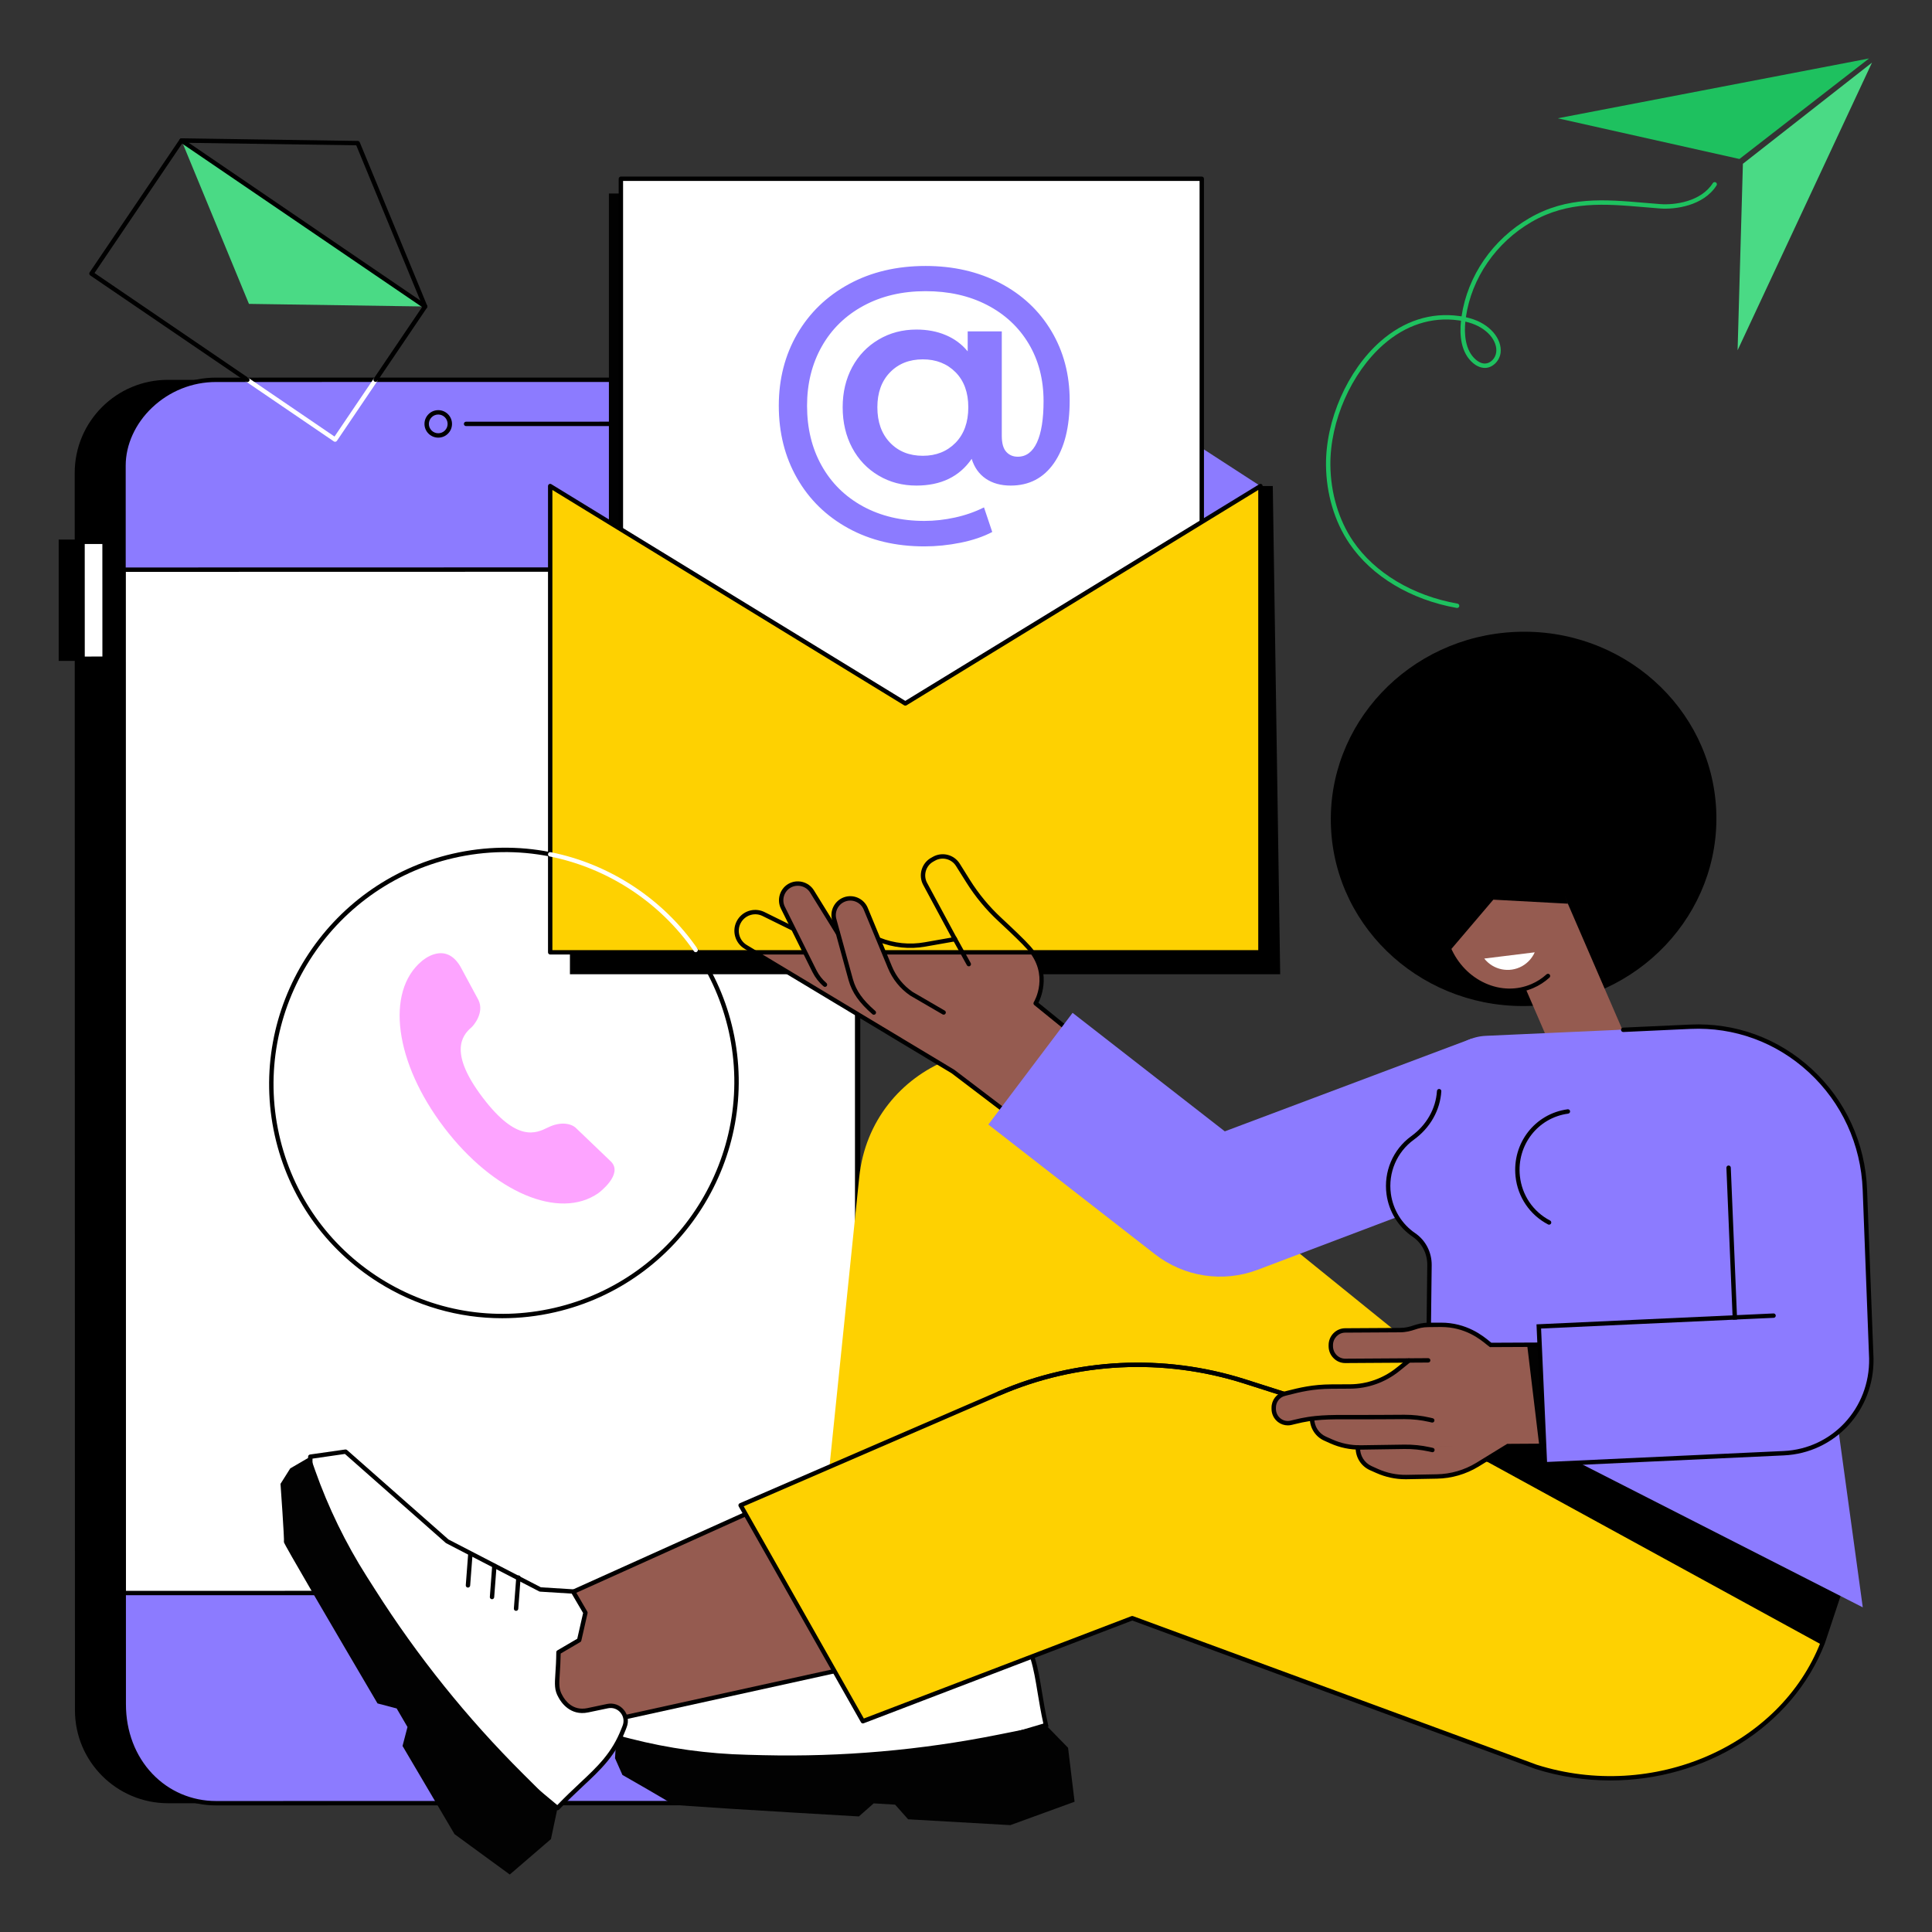 <svg xmlns="http://www.w3.org/2000/svg" xmlns:xlink="http://www.w3.org/1999/xlink" width="250" zoomAndPan="magnify" viewBox="0 0 187.5 187.5" height="250" preserveAspectRatio="xMidYMid meet" version="1.0"><rect x="0" y="0" width="187.5" height="187.5" fill="#333333" stroke="none"/><defs><clipPath id="5b0d462911"><path d="M 5.672 52 L 11 52 L 11 65 L 5.672 65 Z M 5.672 52 " clip-rule="nonzero"/></clipPath><clipPath id="ddeaa764a0"><path d="M 168 6 L 181.922 6 L 181.922 34 L 168 34 Z M 168 6 " clip-rule="nonzero"/></clipPath><clipPath id="ad7f4d92d9"><path d="M 151 5.672 L 181.922 5.672 L 181.922 16 L 151 16 Z M 151 5.672 " clip-rule="nonzero"/></clipPath><clipPath id="daacddf380"><path d="M 27 141 L 55 141 L 55 181.922 L 27 181.922 Z M 27 141 " clip-rule="nonzero"/></clipPath><clipPath id="d095cf1d95"><path d="M 149 99 L 181.922 99 L 181.922 143 L 149 143 Z M 149 99 " clip-rule="nonzero"/></clipPath></defs><path fill="#000000" d="M 69.488 36.855 L 16.293 36.863 C 11.297 36.863 7.25 40.91 7.25 45.898 L 7.273 165.973 C 7.273 170.961 11.324 175.004 16.32 175.004 L 69.512 174.992 C 74.508 174.992 78.559 170.945 78.555 165.957 L 78.531 45.883 C 78.531 40.895 74.48 36.852 69.488 36.855 " fill-opacity="1" fill-rule="nonzero"/><g clip-path="url(#5b0d462911)"><path fill="#000000" d="M 10.148 52.367 L 5.695 52.367 L 5.695 64.141 L 10.148 64.141 L 10.148 52.367 " fill-opacity="1" fill-rule="nonzero"/></g><path fill="#ffffff" d="M 10.148 52.586 L 8.012 52.586 L 8.012 63.93 L 10.148 63.93 L 10.148 52.586 " fill-opacity="1" fill-rule="nonzero"/><path fill="#000000" d="M 8.223 52.797 L 8.227 63.719 L 9.938 63.715 L 9.934 52.797 Z M 8.012 64.145 C 7.957 64.145 7.902 64.121 7.863 64.078 C 7.824 64.039 7.801 63.984 7.801 63.93 L 7.797 52.586 C 7.797 52.465 7.895 52.371 8.012 52.371 L 10.148 52.371 C 10.203 52.371 10.258 52.395 10.297 52.434 C 10.34 52.473 10.359 52.527 10.359 52.582 L 10.363 63.93 C 10.363 64.047 10.266 64.141 10.148 64.141 L 8.012 64.145 " fill-opacity="1" fill-rule="nonzero"/><path fill="#8c7bff" d="M 74.234 36.855 L 21.043 36.863 C 16.047 36.863 12 40.91 12 45.898 L 12.023 165.973 C 12.023 170.961 16.074 175.004 21.07 175 L 74.262 174.992 C 79.258 174.988 83.309 170.945 83.305 165.957 L 83.281 45.883 C 83.281 40.895 79.23 36.852 74.234 36.855 " fill-opacity="1" fill-rule="nonzero"/><path fill="#ffffff" d="M 12 154.602 L 83.199 154.59 L 83.18 55.27 L 11.98 55.285 L 12 154.602 " fill-opacity="1" fill-rule="nonzero"/><path fill="#000000" d="M 12.191 55.5 L 12.211 154.391 L 82.984 154.375 L 82.965 55.484 Z M 12 154.816 C 11.941 154.816 11.887 154.793 11.848 154.754 C 11.809 154.715 11.785 154.66 11.785 154.605 L 11.766 55.285 C 11.766 55.168 11.859 55.074 11.98 55.074 L 83.18 55.059 C 83.238 55.059 83.289 55.082 83.328 55.121 C 83.371 55.16 83.391 55.215 83.391 55.27 L 83.41 154.59 C 83.41 154.707 83.316 154.805 83.199 154.805 L 12 154.816 " fill-opacity="1" fill-rule="nonzero"/><path fill="#000000" d="M 74.297 36.852 L 74.297 37.066 L 20.953 37.074 C 18.645 37.074 16.445 37.961 14.758 39.562 C 13.133 41.105 12.199 43.156 12.199 45.184 L 12.223 165.41 C 12.223 168.023 13.137 170.418 14.793 172.152 C 16.414 173.852 18.613 174.789 20.977 174.789 C 20.98 174.789 20.98 174.789 20.98 174.789 L 74.324 174.777 C 79.316 174.777 83.078 170.742 83.078 165.395 L 83.055 45.168 C 83.055 40.852 78.961 37.066 74.301 37.066 C 74.297 37.066 74.297 37.066 74.297 37.066 Z M 20.977 175.215 C 18.492 175.215 16.188 174.23 14.484 172.445 C 12.75 170.633 11.797 168.133 11.797 165.41 L 11.773 45.184 C 11.773 43.039 12.754 40.879 14.465 39.254 C 16.23 37.574 18.535 36.648 20.953 36.648 L 74.297 36.641 L 74.301 36.641 C 79.191 36.641 83.48 40.625 83.48 45.168 L 83.504 165.395 C 83.508 170.984 79.559 175.203 74.324 175.203 L 20.98 175.215 C 20.98 175.215 20.98 175.215 20.977 175.215 " fill-opacity="1" fill-rule="nonzero"/><path fill="#000000" d="M 45.23 41.352 C 45.113 41.352 45.02 41.258 45.02 41.141 C 45.02 41.023 45.113 40.926 45.23 40.926 L 60.496 40.922 C 60.613 40.922 60.707 41.02 60.707 41.137 C 60.707 41.254 60.613 41.348 60.496 41.348 L 45.23 41.352 " fill-opacity="1" fill-rule="nonzero"/><path fill="#000000" d="M 42.531 40.23 C 42.289 40.23 42.062 40.324 41.891 40.496 C 41.719 40.668 41.621 40.898 41.621 41.141 C 41.621 41.641 42.031 42.047 42.531 42.047 C 42.777 42.047 43.004 41.953 43.176 41.781 C 43.348 41.609 43.441 41.383 43.441 41.141 C 43.441 40.641 43.035 40.23 42.531 40.23 Z M 42.531 42.473 C 41.797 42.473 41.195 41.875 41.195 41.141 C 41.195 40.785 41.336 40.449 41.59 40.195 C 41.84 39.945 42.176 39.805 42.531 39.805 C 43.27 39.805 43.867 40.402 43.867 41.141 C 43.867 41.496 43.73 41.832 43.477 42.082 C 43.227 42.336 42.891 42.473 42.531 42.473 " fill-opacity="1" fill-rule="nonzero"/><g clip-path="url(#ddeaa764a0)"><path fill="#4ada85" d="M 169.148 15.895 L 181.676 6.078 L 168.633 33.992 L 169.148 15.895 " fill-opacity="1" fill-rule="nonzero"/></g><g clip-path="url(#ad7f4d92d9)"><path fill="#1ec15f" d="M 168.812 15.43 L 181.391 5.672 L 151.18 11.48 L 168.812 15.43 " fill-opacity="1" fill-rule="nonzero"/></g><path fill="#1ec15f" d="M 142.211 31.211 C 142.102 32.293 142.141 34 143.254 34.926 C 143.453 35.09 143.766 35.289 144.117 35.281 C 144.645 35.277 145.133 34.785 145.207 34.188 C 145.277 33.656 145.059 33.055 144.609 32.535 C 144.113 31.969 143.402 31.543 142.555 31.301 C 142.441 31.27 142.324 31.238 142.211 31.211 Z M 141.41 59.004 C 141.398 59.004 141.387 59.004 141.375 59 C 136.926 58.211 133.129 55.938 130.965 52.758 C 129.523 50.645 128.715 47.938 128.688 45.141 C 128.648 40.773 130.77 35.945 133.969 33.133 C 136.234 31.141 138.871 30.289 141.602 30.668 C 141.684 30.676 141.766 30.691 141.844 30.703 C 142.422 26.773 144.875 23.219 148.434 21.164 C 152.109 19.039 155.73 19.352 159.562 19.68 C 160.086 19.723 160.617 19.77 161.152 19.809 C 162.492 19.91 165.074 19.59 166.23 17.77 C 166.293 17.668 166.426 17.641 166.523 17.703 C 166.625 17.766 166.652 17.898 166.59 17.996 C 165.324 19.988 162.559 20.34 161.121 20.234 C 160.582 20.191 160.055 20.148 159.527 20.102 C 155.762 19.781 152.207 19.477 148.648 21.531 C 145.195 23.527 142.816 26.977 142.262 30.785 C 142.402 30.816 142.535 30.852 142.672 30.891 C 143.602 31.152 144.379 31.625 144.93 32.258 C 145.457 32.863 145.715 33.59 145.633 34.242 C 145.527 35.039 144.852 35.699 144.125 35.707 C 143.648 35.711 143.234 35.465 142.98 35.254 C 141.754 34.234 141.641 32.488 141.789 31.125 C 141.707 31.113 141.625 31.102 141.543 31.09 C 138.938 30.727 136.418 31.547 134.25 33.453 C 131.141 36.191 129.074 40.887 129.113 45.137 C 129.141 47.852 129.922 50.473 131.316 52.52 C 133.418 55.602 137.109 57.812 141.449 58.582 C 141.562 58.602 141.641 58.711 141.621 58.828 C 141.602 58.93 141.512 59.004 141.41 59.004 " fill-opacity="1" fill-rule="nonzero"/><path fill="#020202" d="M 98.863 150.312 L 87.18 147.484 L 84.082 160.285 L 95.77 163.113 L 98.863 150.312 " fill-opacity="1" fill-rule="nonzero"/><path fill="#ffffff" d="M 98.543 157.594 L 98.727 157.855 C 100.809 160.84 100.574 163.293 101.508 167.422 L 86.102 171.98 L 63.539 170.887 L 59.824 168.387 L 61.32 165.27 L 74.043 161.91 L 82.945 157.008 L 84.875 154.477 L 87.254 154.621 L 89.137 156.605 L 88.992 158.93 C 91.168 160.418 91.539 161.086 92.66 161.156 C 92.684 161.148 94.547 161.453 95.254 159.695 L 95.98 157.887 C 96.418 156.805 97.879 156.641 98.543 157.594 " fill-opacity="1" fill-rule="nonzero"/><path fill="#000000" d="M 63.609 170.676 L 86.074 171.766 L 101.258 167.273 C 101.012 166.164 100.848 165.16 100.699 164.27 C 100.316 161.922 100.008 160.066 98.551 157.977 L 98.367 157.715 C 98.102 157.332 97.664 157.137 97.199 157.188 C 96.734 157.242 96.355 157.531 96.18 157.965 L 95.453 159.773 C 94.781 161.441 93.148 161.418 92.664 161.371 C 92.66 161.367 92.66 161.367 92.66 161.367 L 92.645 161.367 C 91.824 161.316 91.383 160.977 90.504 160.301 C 90.09 159.984 89.578 159.586 88.875 159.105 L 88.773 159.035 L 88.918 156.684 L 87.156 154.828 L 84.977 154.695 L 83.09 157.176 L 74.094 162.117 L 61.469 165.453 L 60.098 168.312 Z M 86.129 172.195 L 86.09 172.191 L 63.469 171.094 L 59.551 168.461 L 61.172 165.09 L 73.961 161.711 L 82.805 156.844 L 84.777 154.254 L 87.352 154.414 L 89.355 156.523 L 89.215 158.824 C 89.875 159.281 90.367 159.656 90.762 159.961 C 91.598 160.605 91.98 160.898 92.668 160.941 C 92.68 160.941 92.691 160.945 92.703 160.945 C 93.23 160.996 94.512 160.969 95.059 159.613 L 95.785 157.809 C 96.02 157.227 96.531 156.836 97.152 156.766 C 97.773 156.695 98.359 156.961 98.719 157.473 L 98.898 157.734 C 100.414 159.902 100.727 161.797 101.121 164.199 C 101.273 165.137 101.449 166.199 101.715 167.375 L 101.762 167.57 L 86.129 172.195 " fill-opacity="1" fill-rule="nonzero"/><path fill="#020202" d="M 59.824 168.387 L 61.195 168.738 C 64.902 169.688 68.707 170.211 72.535 170.301 L 74.066 170.34 C 81.715 170.52 89.359 169.855 96.863 168.352 L 101.508 167.422 L 103.656 169.621 L 104.289 174.859 L 98.051 177.129 C 98.051 177.129 93.68 176.883 88.133 176.562 L 86.871 175.141 L 84.793 175.016 L 83.352 176.285 C 74.68 175.781 65.375 175.219 65.293 175.129 C 65.145 174.961 60.406 172.258 60.406 172.258 L 59.688 170.637 L 59.824 168.387 " fill-opacity="1" fill-rule="nonzero"/><path fill="#000000" d="M 83.188 160.211 C 83.141 160.211 83.094 160.195 83.055 160.164 L 80.676 158.297 C 80.582 158.223 80.566 158.09 80.641 157.996 C 80.711 157.902 80.844 157.887 80.938 157.961 L 83.32 159.832 C 83.41 159.902 83.426 160.035 83.355 160.129 C 83.312 160.184 83.25 160.211 83.188 160.211 " fill-opacity="1" fill-rule="nonzero"/><path fill="#000000" d="M 80.953 161.523 C 80.906 161.523 80.859 161.508 80.82 161.477 L 78.438 159.605 C 78.348 159.535 78.328 159.398 78.402 159.309 C 78.477 159.215 78.609 159.199 78.703 159.27 L 81.082 161.141 C 81.176 161.215 81.191 161.348 81.117 161.441 C 81.078 161.492 81.016 161.523 80.953 161.523 " fill-opacity="1" fill-rule="nonzero"/><path fill="#000000" d="M 78.715 162.832 C 78.668 162.832 78.621 162.816 78.582 162.785 L 76.203 160.918 C 76.109 160.844 76.094 160.711 76.168 160.617 C 76.238 160.527 76.371 160.508 76.465 160.582 L 78.844 162.453 C 78.938 162.523 78.953 162.66 78.883 162.75 C 78.84 162.805 78.777 162.832 78.715 162.832 " fill-opacity="1" fill-rule="nonzero"/><path fill="#955b50" d="M 83.746 161.391 L 73.555 146.398 L 49.688 157.109 L 55.668 167.652 L 83.746 161.391 " fill-opacity="1" fill-rule="nonzero"/><path fill="#000000" d="M 50.332 157.102 L 56.141 167.43 L 83.457 161.422 L 73.531 146.648 Z M 56.031 167.883 C 55.957 167.883 55.887 167.844 55.848 167.773 L 49.848 157.109 C 49.816 157.055 49.812 156.996 49.832 156.938 C 49.848 156.883 49.891 156.836 49.945 156.809 L 73.52 146.188 C 73.613 146.145 73.723 146.176 73.781 146.262 L 83.984 161.445 C 84.023 161.504 84.031 161.578 84.004 161.641 C 83.98 161.707 83.922 161.754 83.852 161.77 L 56.078 167.879 C 56.062 167.883 56.047 167.883 56.031 167.883 " fill-opacity="1" fill-rule="nonzero"/><path fill="#ffffff" d="M 60.621 167.547 L 60.508 167.84 C 59.188 171.23 57.016 172.402 54.105 175.477 L 41.746 165.207 L 30.105 145.848 L 30.117 141.371 L 33.539 140.883 L 43.406 149.586 L 52.434 154.258 L 55.613 154.453 L 56.812 156.508 L 56.211 159.176 L 54.203 160.352 C 54.172 162.988 53.824 163.668 54.391 164.637 C 54.406 164.652 55.195 166.371 57.047 165.98 L 58.957 165.578 C 60.094 165.34 61.047 166.461 60.621 167.547 " fill-opacity="1" fill-rule="nonzero"/><path fill="#000000" d="M 54.238 164.785 Z M 54.238 164.785 C 54.238 164.785 54.238 164.785 54.238 164.789 C 54.238 164.785 54.238 164.785 54.238 164.785 Z M 54.242 164.789 Z M 54.242 164.789 Z M 54.242 164.789 Z M 54.242 164.789 Z M 54.242 164.789 Z M 54.242 164.789 C 54.242 164.789 54.242 164.793 54.246 164.793 C 54.242 164.793 54.242 164.789 54.242 164.789 Z M 41.91 165.066 L 54.086 175.184 C 54.875 174.363 55.617 173.668 56.273 173.051 C 58.012 171.422 59.383 170.137 60.309 167.766 L 60.426 167.469 C 60.594 167.035 60.516 166.559 60.211 166.203 C 59.91 165.848 59.457 165.691 59 165.789 L 57.09 166.188 C 55.336 166.559 54.445 165.188 54.215 164.758 C 54.211 164.75 54.223 164.766 54.238 164.785 C 54.227 164.773 54.215 164.758 54.207 164.742 C 53.793 164.035 53.828 163.477 53.902 162.367 C 53.938 161.852 53.98 161.203 53.988 160.352 C 53.988 160.273 54.027 160.207 54.094 160.168 L 56.023 159.039 L 56.59 156.543 L 55.484 154.66 L 52.418 154.469 C 52.391 154.469 52.359 154.461 52.336 154.449 L 43.309 149.773 C 43.293 149.766 43.277 149.758 43.266 149.746 L 33.473 141.105 L 30.328 141.559 L 30.32 145.789 Z M 54.105 175.688 C 54.055 175.688 54.008 175.672 53.969 175.641 L 41.609 165.371 C 41.594 165.355 41.578 165.34 41.566 165.316 L 29.922 145.957 C 29.902 145.926 29.891 145.887 29.891 145.848 L 29.902 141.371 C 29.902 141.266 29.98 141.176 30.086 141.16 L 33.508 140.672 C 33.57 140.664 33.633 140.68 33.68 140.723 L 43.527 149.406 L 52.492 154.047 L 55.625 154.242 C 55.695 154.246 55.762 154.285 55.797 154.344 L 56.996 156.402 C 57.023 156.449 57.035 156.504 57.023 156.559 L 56.418 159.223 C 56.406 159.281 56.371 159.332 56.32 159.359 L 54.414 160.477 C 54.402 161.281 54.359 161.898 54.328 162.398 C 54.258 163.449 54.227 163.93 54.57 164.523 C 54.578 164.535 54.582 164.543 54.59 164.559 C 54.84 165.023 55.574 166.07 57.004 165.773 L 58.91 165.371 C 59.523 165.242 60.133 165.449 60.535 165.93 C 60.941 166.406 61.047 167.039 60.82 167.621 L 60.707 167.918 C 59.746 170.383 58.344 171.699 56.566 173.359 C 55.875 174.012 55.09 174.746 54.258 175.621 C 54.215 175.668 54.16 175.688 54.105 175.688 " fill-opacity="1" fill-rule="nonzero"/><g clip-path="url(#daacddf380)"><path fill="#020202" d="M 30.117 141.371 L 30.586 142.707 C 31.863 146.316 33.543 149.77 35.594 153 L 36.418 154.293 C 40.52 160.75 45.324 166.734 50.746 172.133 L 54.105 175.477 L 53.469 178.484 L 49.473 181.922 L 44.113 178.004 C 44.113 178.004 41.887 174.234 39.066 169.445 L 39.547 167.605 L 38.496 165.805 L 36.637 165.316 C 32.234 157.828 27.523 149.785 27.555 149.668 C 27.613 149.449 27.223 144.008 27.223 144.008 L 28.168 142.508 L 30.117 141.371 " fill-opacity="1" fill-rule="nonzero"/></g><path fill="#000000" d="M 50.082 156.332 C 50.078 156.332 50.074 156.332 50.066 156.332 C 49.949 156.324 49.863 156.223 49.871 156.105 L 50.102 153.086 C 50.109 152.969 50.211 152.879 50.328 152.891 C 50.445 152.898 50.535 153 50.527 153.117 L 50.297 156.137 C 50.289 156.25 50.195 156.332 50.082 156.332 " fill-opacity="1" fill-rule="nonzero"/><path fill="#000000" d="M 47.75 155.203 C 47.746 155.203 47.738 155.203 47.734 155.203 C 47.617 155.195 47.527 155.094 47.539 154.977 L 47.766 151.957 C 47.777 151.84 47.879 151.75 47.996 151.762 C 48.113 151.77 48.203 151.871 48.191 151.988 L 47.961 155.008 C 47.953 155.121 47.859 155.203 47.75 155.203 " fill-opacity="1" fill-rule="nonzero"/><path fill="#000000" d="M 45.418 154.074 C 45.41 154.074 45.406 154.074 45.398 154.074 C 45.281 154.066 45.195 153.965 45.203 153.848 L 45.434 150.828 C 45.441 150.711 45.543 150.621 45.664 150.633 C 45.781 150.641 45.867 150.742 45.859 150.859 L 45.629 153.879 C 45.621 153.988 45.527 154.074 45.418 154.074 " fill-opacity="1" fill-rule="nonzero"/><path fill="#fed101" d="M 78.855 158.316 L 83.387 114.258 C 84.52 103.246 97.5 97.984 105.98 105.094 L 114.922 112.586 L 163.961 152.27 L 157.727 159.977 C 150.691 168.672 137.941 170.016 129.25 162.98 L 107.715 145.555 L 100.262 160.516 L 78.855 158.316 " fill-opacity="1" fill-rule="nonzero"/><path fill="#fed101" d="M 71.875 146.086 L 96.961 135.23 C 104.406 132.008 112.16 131.344 119.949 133.809 L 179.422 152.234 L 176.895 159.426 C 172.902 169.68 160.441 175.07 149.07 171.469 L 109.883 157.047 L 83.742 167.047 L 71.875 146.086 " fill-opacity="1" fill-rule="nonzero"/><path fill="#000000" d="M 109.887 156.832 C 109.91 156.832 109.938 156.836 109.957 156.844 L 149.145 171.27 C 160.387 174.828 172.75 169.484 176.699 159.352 L 178.82 152.957 L 120.688 134.254 C 112.891 131.785 104.496 132.203 97.047 135.426 L 72.176 146.188 L 83.836 166.781 L 109.809 156.844 C 109.832 156.836 109.859 156.832 109.887 156.832 Z M 156.277 172.793 C 153.863 172.793 151.41 172.434 149.004 171.672 L 109.887 157.273 L 83.816 167.246 C 83.719 167.281 83.609 167.242 83.559 167.152 L 71.688 146.191 C 71.66 146.141 71.652 146.078 71.672 146.02 C 71.691 145.961 71.734 145.918 71.789 145.891 L 96.875 135.035 C 104.418 131.77 112.922 131.352 120.816 133.848 L 179.156 152.617 C 179.211 152.633 179.258 152.672 179.281 152.723 C 179.305 152.773 179.312 152.832 179.293 152.887 L 177.098 159.496 C 173.914 167.672 165.375 172.793 156.277 172.793 " fill-opacity="1" fill-rule="nonzero"/><path fill="#000000" d="M 179.348 151.27 L 176.906 159.684 L 143.926 141.637 L 146.828 139.469 L 179.348 151.27 " fill-opacity="1" fill-rule="nonzero"/><path fill="#000000" d="M 133.266 138.227 C 133.242 138.227 133.223 138.223 133.199 138.215 L 120.688 134.254 C 112.891 131.789 104.492 132.203 97.043 135.426 C 96.938 135.473 96.812 135.426 96.766 135.316 C 96.719 135.207 96.766 135.082 96.875 135.035 C 104.418 131.77 112.922 131.352 120.816 133.848 L 133.328 137.812 C 133.441 137.844 133.504 137.965 133.469 138.078 C 133.438 138.168 133.355 138.227 133.266 138.227 " fill-opacity="1" fill-rule="nonzero"/><path fill="#000000" d="M 166.559 78.645 C 167 88.668 158.992 97.16 148.668 97.617 C 138.348 98.078 129.617 90.324 129.172 80.301 C 128.727 70.277 136.734 61.785 147.059 61.328 C 157.383 60.867 166.113 68.621 166.559 78.645 " fill-opacity="1" fill-rule="nonzero"/><path fill="#955b50" d="M 151.863 104.73 L 158.32 101.934 L 151.859 87.008 L 145.402 89.801 L 151.863 104.73 " fill-opacity="1" fill-rule="nonzero"/><path fill="#955b50" d="M 151.773 87.082 C 153.238 90.473 151.918 94.309 148.82 95.652 C 145.723 96.992 142.023 95.328 140.555 91.934 C 139.086 88.543 140.406 84.707 143.504 83.367 C 146.602 82.023 150.305 83.688 151.773 87.082 " fill-opacity="1" fill-rule="nonzero"/><path fill="#ffffff" d="M 148.945 92.422 C 148.699 92.969 148.285 93.445 147.723 93.762 C 146.465 94.465 144.91 94.125 144.047 93.027 L 148.945 92.422 " fill-opacity="1" fill-rule="nonzero"/><path fill="#000000" d="M 146.512 96.367 C 145.66 96.367 144.797 96.18 143.973 95.809 C 142.391 95.098 141.129 93.793 140.41 92.137 C 139.691 90.477 139.605 88.66 140.172 87.023 C 140.738 85.379 141.891 84.109 143.414 83.449 C 146.352 82.18 149.828 83.527 151.5 86.582 C 151.559 86.688 151.52 86.816 151.418 86.871 C 151.312 86.93 151.184 86.891 151.129 86.789 C 149.559 83.926 146.316 82.656 143.582 83.84 C 142.172 84.453 141.102 85.633 140.574 87.16 C 140.043 88.699 140.125 90.406 140.801 91.965 C 141.477 93.527 142.664 94.754 144.148 95.422 C 145.625 96.086 147.215 96.113 148.633 95.5 C 149.164 95.27 149.66 94.953 150.09 94.559 C 150.18 94.48 150.312 94.488 150.391 94.574 C 150.469 94.66 150.465 94.797 150.375 94.875 C 149.91 95.301 149.379 95.641 148.801 95.891 C 148.066 96.207 147.293 96.367 146.512 96.367 " fill-opacity="1" fill-rule="nonzero"/><path fill="#000000" d="M 144.926 87.312 L 140.719 92.258 C 140.641 92.105 140.562 91.953 140.492 91.793 C 139.031 88.418 140.348 84.602 143.43 83.266 C 146.512 81.934 150.453 83.637 151.914 87.016 C 152.012 87.242 152.094 87.473 152.172 87.703 L 144.926 87.312 " fill-opacity="1" fill-rule="nonzero"/><path fill="#000000" d="M 70.324 94.551 L 55.312 94.551 L 55.312 49.457 L 88.938 47.125 L 123.523 47.172 L 124.242 94.551 L 70.324 94.551 " fill-opacity="1" fill-rule="nonzero"/><path fill="#955b50" d="M 104.867 100.91 L 100.512 97.375 C 100.512 97.375 102.176 94.621 99.84 91.977 C 99.301 91.363 98.078 90.203 97.031 89.234 C 95.844 88.133 94.809 86.879 93.949 85.508 L 92.965 83.934 C 92.469 83.145 91.438 82.883 90.629 83.344 L 90.453 83.445 C 89.633 83.91 89.336 84.949 89.781 85.781 L 92.676 91.145 L 89.766 91.66 C 88.273 91.922 86.734 91.766 85.328 91.203 L 79.598 89.051 C 78.645 88.695 77.574 89.094 77.09 89.988 L 77.008 90.141 L 74.051 88.684 C 73.168 88.281 72.121 88.648 71.68 89.512 C 71.246 90.363 71.547 91.402 72.363 91.895 L 92.48 103.988 L 98.574 108.617 L 104.867 100.91 " fill-opacity="1" fill-rule="nonzero"/><path fill="#8c7bff" d="M 53.398 47.172 L 87.859 24.828 L 122.324 47.172 L 87.863 71.543 L 53.398 47.172 " fill-opacity="1" fill-rule="nonzero"/><path fill="#020202" d="M 115.469 88.172 L 59.094 88.172 L 59.094 18.781 L 115.469 18.781 L 115.469 88.172 " fill-opacity="1" fill-rule="nonzero"/><path fill="#ffffff" d="M 116.629 86.738 L 60.254 86.738 L 60.254 17.348 L 116.629 17.348 L 116.629 86.738 " fill-opacity="1" fill-rule="nonzero"/><path fill="#000000" d="M 60.469 86.527 L 116.418 86.527 L 116.418 17.559 L 60.469 17.559 Z M 116.633 86.953 L 60.254 86.953 C 60.137 86.953 60.043 86.855 60.043 86.738 L 60.043 17.348 C 60.043 17.23 60.137 17.137 60.254 17.137 L 116.633 17.137 C 116.75 17.137 116.844 17.23 116.844 17.348 L 116.844 86.738 C 116.844 86.855 116.75 86.953 116.633 86.953 " fill-opacity="1" fill-rule="nonzero"/><path fill="#8c7bff" d="M 92.738 42.969 C 93.562 42.121 93.973 40.977 93.973 39.523 C 93.973 38.094 93.562 36.961 92.738 36.125 C 91.91 35.293 90.852 34.875 89.562 34.875 C 88.25 34.875 87.188 35.297 86.371 36.141 C 85.555 36.984 85.148 38.113 85.148 39.523 C 85.148 40.957 85.555 42.098 86.371 42.953 C 87.188 43.809 88.25 44.234 89.562 44.234 C 90.852 44.234 91.91 43.812 92.738 42.969 Z M 97.074 27.48 C 99.199 28.594 100.855 30.145 102.039 32.133 C 103.219 34.117 103.812 36.363 103.812 38.867 C 103.812 41.453 103.305 43.477 102.293 44.934 C 101.277 46.398 99.875 47.125 98.086 47.125 C 97.133 47.125 96.328 46.902 95.672 46.457 C 95.016 46.008 94.559 45.367 94.301 44.531 C 93.109 46.262 91.32 47.125 88.934 47.125 C 87.586 47.125 86.363 46.805 85.27 46.156 C 84.176 45.512 83.32 44.613 82.703 43.461 C 82.09 42.309 81.781 40.996 81.781 39.523 C 81.781 38.074 82.09 36.777 82.703 35.633 C 83.32 34.492 84.176 33.598 85.27 32.953 C 86.363 32.305 87.586 31.984 88.934 31.984 C 89.988 31.984 90.938 32.16 91.781 32.52 C 92.629 32.875 93.34 33.402 93.914 34.098 L 93.914 32.16 L 97.223 32.16 L 97.223 42.297 C 97.223 43.012 97.367 43.531 97.656 43.848 C 97.941 44.164 98.316 44.324 98.773 44.324 C 99.59 44.324 100.207 43.863 100.637 42.938 C 101.062 42.016 101.277 40.676 101.277 38.93 C 101.277 36.82 100.793 34.965 99.832 33.355 C 98.867 31.742 97.52 30.492 95.793 29.598 C 94.062 28.703 92.074 28.258 89.828 28.258 C 87.566 28.258 85.555 28.727 83.809 29.672 C 82.059 30.617 80.707 31.934 79.754 33.621 C 78.801 35.312 78.324 37.23 78.324 39.375 C 78.324 41.562 78.793 43.5 79.738 45.188 C 80.684 46.879 82.02 48.195 83.746 49.141 C 85.477 50.082 87.465 50.555 89.711 50.555 C 90.684 50.555 91.676 50.445 92.676 50.227 C 93.68 50.008 94.621 49.68 95.496 49.242 L 96.297 51.629 C 95.426 52.086 94.398 52.434 93.215 52.672 C 92.031 52.91 90.863 53.027 89.711 53.027 C 86.93 53.027 84.469 52.441 82.332 51.27 C 80.195 50.098 78.535 48.477 77.355 46.41 C 76.172 44.344 75.582 42 75.582 39.375 C 75.582 36.793 76.176 34.473 77.367 32.414 C 78.562 30.359 80.234 28.742 82.391 27.57 C 84.547 26.398 87.027 25.812 89.828 25.812 C 92.531 25.812 94.945 26.367 97.074 27.48 " fill-opacity="1" fill-rule="nonzero"/><path fill="#fed101" d="M 68.41 92.422 L 53.398 92.422 L 53.398 47.328 L 87.863 68.27 L 122.324 47.328 L 122.324 92.422 L 68.41 92.422 " fill-opacity="1" fill-rule="nonzero"/><path fill="#000000" d="M 53.609 92.211 L 122.113 92.211 L 122.113 47.551 L 87.973 68.453 C 87.902 68.492 87.816 68.492 87.75 68.453 L 53.609 47.551 Z M 122.324 92.637 L 53.398 92.637 C 53.281 92.637 53.184 92.539 53.184 92.422 L 53.184 47.172 C 53.184 47.094 53.227 47.023 53.293 46.984 C 53.359 46.949 53.441 46.949 53.508 46.992 L 87.859 68.02 L 122.215 46.992 C 122.281 46.949 122.363 46.949 122.43 46.984 C 122.496 47.023 122.539 47.094 122.539 47.172 L 122.539 92.422 C 122.539 92.539 122.441 92.637 122.324 92.637 " fill-opacity="1" fill-rule="nonzero"/><path fill="#000000" d="M 73.301 88.73 C 72.715 88.73 72.152 89.055 71.871 89.609 C 71.492 90.355 71.754 91.277 72.473 91.711 L 92.59 103.805 C 92.598 103.809 92.602 103.812 92.609 103.816 L 98.539 108.324 L 104.566 100.941 L 100.375 97.539 C 100.293 97.473 100.273 97.355 100.328 97.262 C 100.395 97.156 101.883 94.605 99.684 92.121 C 99.25 91.629 98.281 90.684 96.887 89.391 C 95.688 88.281 94.641 87.012 93.77 85.621 L 92.781 84.047 C 92.348 83.352 91.445 83.125 90.734 83.531 L 90.559 83.629 C 89.844 84.035 89.582 84.957 89.973 85.68 L 92.863 91.043 C 92.895 91.105 92.898 91.176 92.867 91.238 C 92.836 91.301 92.781 91.344 92.711 91.355 L 89.801 91.867 C 88.27 92.141 86.695 91.977 85.25 91.402 L 79.523 89.25 C 78.676 88.934 77.711 89.293 77.277 90.09 L 77.195 90.242 C 77.141 90.344 77.016 90.383 76.914 90.332 L 73.957 88.875 C 73.742 88.777 73.52 88.73 73.301 88.73 Z M 98.574 108.832 C 98.527 108.832 98.484 108.816 98.445 108.789 L 92.359 104.164 L 72.254 92.074 C 71.344 91.527 71.008 90.359 71.492 89.414 C 71.984 88.445 73.148 88.039 74.137 88.488 L 76.918 89.859 C 77.457 88.895 78.637 88.465 79.672 88.852 L 85.402 91.004 C 86.777 91.555 88.273 91.707 89.727 91.449 L 92.348 90.988 L 89.598 85.883 C 89.098 84.957 89.434 83.781 90.348 83.258 L 90.523 83.16 C 91.434 82.641 92.586 82.93 93.145 83.82 L 94.129 85.395 C 94.98 86.754 96.004 87.992 97.176 89.078 C 98.156 89.988 99.441 91.203 100 91.836 C 102.082 94.191 101.102 96.664 100.781 97.32 L 105.004 100.746 C 105.047 100.781 105.074 100.832 105.078 100.887 C 105.086 100.945 105.07 101 105.031 101.043 L 98.738 108.754 C 98.699 108.805 98.637 108.832 98.574 108.832 " fill-opacity="1" fill-rule="nonzero"/><path fill="#955b50" d="M 89.906 97.441 L 88.449 96.438 C 87.523 95.801 86.801 94.91 86.371 93.875 L 84.02 88.188 C 83.68 87.371 82.746 86.973 81.926 87.301 C 81.141 87.613 80.727 88.473 80.973 89.277 L 82.98 95.871 C 83.141 96.402 83.41 96.898 83.766 97.324 L 85.688 99.629 L 89.906 97.441 " fill-opacity="1" fill-rule="nonzero"/><path fill="#955b50" d="M 86.137 94.66 L 84.535 93.914 C 83.516 93.441 82.656 92.68 82.062 91.727 L 78.801 86.508 C 78.332 85.758 77.348 85.523 76.59 85.98 C 75.871 86.418 75.605 87.332 75.98 88.086 L 79.047 94.258 C 79.297 94.754 79.641 95.199 80.062 95.562 L 82.34 97.516 L 86.137 94.66 " fill-opacity="1" fill-rule="nonzero"/><path fill="#000000" d="M 80.062 95.777 C 80.016 95.777 79.965 95.758 79.926 95.723 C 79.477 95.34 79.121 94.879 78.855 94.352 L 75.789 88.184 C 75.367 87.336 75.672 86.289 76.48 85.797 C 77.332 85.285 78.453 85.551 78.984 86.395 L 81.469 90.414 C 81.531 90.516 81.5 90.648 81.402 90.707 C 81.301 90.77 81.172 90.738 81.109 90.641 L 78.621 86.621 C 78.219 85.973 77.355 85.77 76.699 86.164 C 76.078 86.539 75.848 87.344 76.168 87.992 L 79.238 94.164 C 79.477 94.637 79.801 95.055 80.203 95.402 C 80.293 95.477 80.301 95.613 80.227 95.703 C 80.184 95.75 80.125 95.777 80.062 95.777 " fill-opacity="1" fill-rule="nonzero"/><path fill="#000000" d="M 84.805 98.48 C 84.758 98.48 84.707 98.465 84.668 98.43 C 83.383 97.312 82.691 96.328 82.355 95.129 L 80.766 89.336 C 80.492 88.434 80.965 87.453 81.848 87.102 C 82.773 86.734 83.832 87.184 84.215 88.105 L 86.566 93.793 C 86.98 94.793 87.672 95.648 88.57 96.266 L 91.688 98.078 C 91.789 98.137 91.824 98.266 91.766 98.367 C 91.707 98.469 91.574 98.504 91.477 98.445 L 88.34 96.621 C 87.363 95.953 86.621 95.035 86.176 93.953 L 83.82 88.27 C 83.527 87.562 82.715 87.219 82.004 87.5 C 81.328 87.766 80.965 88.52 81.176 89.215 L 82.77 95.016 C 83.082 96.141 83.711 97.035 84.945 98.109 C 85.035 98.184 85.043 98.32 84.969 98.41 C 84.926 98.457 84.867 98.48 84.805 98.48 " fill-opacity="1" fill-rule="nonzero"/><path fill="#000000" d="M 94.023 93.781 C 93.945 93.781 93.875 93.742 93.836 93.672 L 92.457 91.184 C 92.402 91.082 92.438 90.949 92.539 90.895 C 92.645 90.836 92.773 90.875 92.832 90.977 L 94.207 93.465 C 94.266 93.57 94.227 93.699 94.125 93.758 C 94.094 93.773 94.055 93.781 94.023 93.781 " fill-opacity="1" fill-rule="nonzero"/><path fill="#8c7bff" d="M 142.84 100.789 L 118.867 109.797 L 104.094 98.297 L 95.918 109.137 L 112.078 121.715 C 114.926 123.93 118.699 124.504 122.062 123.23 L 147.043 113.773 L 142.84 100.789 " fill-opacity="1" fill-rule="nonzero"/><path fill="#8c7bff" d="M 139.625 105.672 C 139.711 107.152 138.82 109.164 137.062 110.434 C 135.406 111.633 134.445 113.695 134.746 115.883 C 134.961 117.492 135.82 118.852 137.02 119.734 C 138.062 120.504 138.715 121.703 138.699 123.012 L 138.57 134.219 C 138.566 134.531 138.824 134.785 139.133 134.77 L 180.781 155.992 L 174.32 108.941 C 172 103.137 164.047 99.633 157.887 99.91 L 144.199 100.527 C 141.527 100.648 139.473 102.965 139.625 105.672 " fill-opacity="1" fill-rule="nonzero"/><path fill="#000000" d="M 138.594 135.008 C 138.594 135.008 138.594 135.008 138.59 135.008 C 138.473 135.008 138.379 134.91 138.379 134.793 L 138.516 122.785 C 138.531 121.672 138 120.645 137.098 120.027 C 135.715 119.086 134.789 117.586 134.562 115.91 C 134.266 113.715 135.184 111.551 136.965 110.262 C 138.441 109.195 139.348 107.598 139.457 105.883 C 139.461 105.766 139.566 105.676 139.68 105.684 C 139.797 105.691 139.891 105.793 139.879 105.91 C 139.766 107.75 138.793 109.465 137.215 110.605 C 135.562 111.805 134.707 113.812 134.984 115.852 C 135.195 117.406 136.055 118.801 137.34 119.676 C 138.359 120.371 138.957 121.535 138.945 122.789 L 138.805 134.797 C 138.805 134.914 138.711 135.008 138.594 135.008 " fill-opacity="1" fill-rule="nonzero"/><path fill="#000000" d="M 150.336 118.855 C 150.305 118.855 150.27 118.848 150.242 118.832 C 148.473 117.914 147.289 116.168 147.082 114.172 C 146.746 110.945 148.965 108.082 152.137 107.656 C 152.254 107.641 152.359 107.723 152.375 107.836 C 152.391 107.953 152.309 108.062 152.191 108.078 C 149.25 108.473 147.191 111.129 147.504 114.125 C 147.699 115.984 148.793 117.602 150.438 118.453 C 150.539 118.508 150.582 118.637 150.527 118.742 C 150.488 118.812 150.414 118.855 150.336 118.855 " fill-opacity="1" fill-rule="nonzero"/><path fill="#955b50" d="M 144.668 130.523 C 144.336 130.328 142.711 128.559 139.812 128.574 L 138.664 128.582 C 137.375 128.59 137.117 129.082 135.836 129.09 L 130.547 129.121 C 129.773 129.125 129.148 129.766 129.156 130.551 L 129.156 130.656 C 129.16 131.441 129.789 132.074 130.562 132.07 L 144.676 131.988 L 144.668 130.523 " fill-opacity="1" fill-rule="nonzero"/><path fill="#955b50" d="M 142.457 131.738 L 137.258 135.902 C 135.938 136.957 134.305 137.535 132.621 137.535 C 129.363 137.539 127.883 137.434 125.629 137.996 L 125.312 138.078 C 124.453 138.293 123.621 137.637 123.617 136.738 L 123.617 136.621 C 123.613 135.977 124.043 135.418 124.656 135.262 C 125.988 134.93 127.234 134.578 129.23 134.566 L 131.047 134.555 C 132.719 134.547 134.344 133.965 135.656 132.91 L 137.074 131.773 L 142.457 131.738 " fill-opacity="1" fill-rule="nonzero"/><path fill="#955b50" d="M 141.246 140.359 L 132.039 140.477 C 131.062 140.488 130.094 140.285 129.195 139.887 L 128.594 139.617 C 127.527 139.141 127.043 137.875 127.512 136.793 C 127.688 136.391 128.148 136.207 128.547 136.383 L 129.465 136.793 C 130.57 137.289 131.766 137.535 132.973 137.523 L 141.23 137.441 L 141.246 140.359 " fill-opacity="1" fill-rule="nonzero"/><path fill="#955b50" d="M 143.379 142.148 C 142.191 142.875 140.836 143.27 139.449 143.293 L 136.488 143.344 C 135.512 143.355 134.543 143.156 133.645 142.754 L 133.039 142.484 C 131.973 142.008 131.488 140.746 131.961 139.66 C 132.133 139.258 132.598 139.074 132.996 139.254 L 135.59 140.41 L 146.41 140.238 L 143.379 142.148 " fill-opacity="1" fill-rule="nonzero"/><path fill="#955b50" d="M 138.035 130.574 L 132.918 137.059 L 131.84 140.434 L 152.277 140.301 L 152.219 130.488 L 138.035 130.574 " fill-opacity="1" fill-rule="nonzero"/><path fill="#020202" d="M 148.207 130.5 L 152.219 130.488 L 152.277 140.301 L 149.387 140.32 L 148.207 130.5 " fill-opacity="1" fill-rule="nonzero"/><path fill="#000000" d="M 124.98 138.332 C 124.637 138.332 124.301 138.219 124.023 138.004 C 123.633 137.699 123.406 137.238 123.402 136.742 L 123.402 136.621 C 123.398 135.879 123.891 135.238 124.602 135.059 L 124.875 134.988 C 126.09 134.684 127.344 134.363 129.227 134.352 L 131.043 134.344 C 132.66 134.332 134.254 133.766 135.52 132.746 L 136.602 131.875 C 136.695 131.801 136.828 131.816 136.902 131.91 C 136.973 132 136.961 132.133 136.867 132.207 L 135.789 133.078 C 134.445 134.156 132.762 134.758 131.047 134.77 L 129.23 134.781 C 127.398 134.789 126.223 135.086 124.98 135.402 L 124.707 135.473 C 124.188 135.602 123.824 136.074 123.828 136.621 L 123.828 136.738 C 123.832 137.105 123.996 137.445 124.285 137.668 C 124.562 137.883 124.918 137.957 125.258 137.871 L 125.578 137.793 C 127.523 137.305 128.938 137.312 131.281 137.32 C 131.996 137.32 132.812 137.324 133.762 137.316 C 133.949 137.312 135.262 137.309 136.289 137.301 C 137.141 137.301 137.977 137.391 138.797 137.582 L 139.047 137.641 C 139.16 137.668 139.234 137.781 139.207 137.895 C 139.18 138.012 139.066 138.082 138.949 138.055 L 138.703 137.996 C 137.91 137.812 137.102 137.727 136.289 137.727 C 135.266 137.73 133.953 137.738 133.766 137.742 C 132.812 137.75 131.996 137.75 131.277 137.746 C 128.891 137.734 127.574 137.73 125.68 138.207 L 125.363 138.285 C 125.234 138.316 125.109 138.332 124.98 138.332 " fill-opacity="1" fill-rule="nonzero"/><path fill="#000000" d="M 139.016 140.938 C 139 140.938 138.984 140.934 138.969 140.93 L 138.664 140.863 C 137.887 140.695 137.09 140.613 136.289 140.625 L 132.043 140.688 C 131.027 140.699 130.039 140.496 129.109 140.082 L 128.508 139.812 C 127.672 139.438 127.129 138.602 127.121 137.68 C 127.117 137.562 127.211 137.465 127.332 137.465 C 127.449 137.465 127.543 137.559 127.547 137.676 C 127.555 138.434 128 139.117 128.68 139.422 L 129.285 139.691 C 130.156 140.082 131.086 140.273 132.035 140.262 L 136.281 140.199 C 137.113 140.188 137.945 140.27 138.758 140.449 L 139.062 140.516 C 139.176 140.539 139.25 140.656 139.223 140.77 C 139.203 140.867 139.113 140.938 139.016 140.938 " fill-opacity="1" fill-rule="nonzero"/><path fill="#000000" d="M 136.402 143.559 C 135.418 143.559 134.461 143.352 133.559 142.949 L 132.953 142.68 C 132.082 142.289 131.539 141.418 131.566 140.453 C 131.57 140.336 131.672 140.242 131.785 140.25 C 131.906 140.25 131.996 140.348 131.996 140.469 C 131.969 141.258 132.414 141.973 133.125 142.289 L 133.73 142.562 C 134.605 142.953 135.531 143.145 136.484 143.133 L 139.445 143.078 C 140.793 143.055 142.113 142.672 143.27 141.969 L 146.273 140.125 L 152.062 140.09 L 152.008 130.703 L 144.609 130.738 L 144.559 130.707 C 144.496 130.668 144.414 130.602 144.289 130.5 C 143.664 129.988 142.207 128.785 139.855 128.785 C 139.84 128.785 139.828 128.785 139.812 128.785 L 138.664 128.797 C 138.055 128.797 137.691 128.914 137.309 129.039 C 136.918 129.164 136.508 129.297 135.836 129.301 L 130.547 129.332 C 129.895 129.336 129.363 129.883 129.367 130.551 L 129.367 130.656 C 129.371 130.98 129.496 131.281 129.723 131.512 C 129.945 131.734 130.242 131.859 130.555 131.859 C 130.559 131.859 130.559 131.859 130.562 131.859 L 138.605 131.809 C 138.723 131.809 138.816 131.902 138.816 132.02 C 138.816 132.141 138.723 132.234 138.605 132.234 L 130.562 132.285 C 130.559 132.285 130.559 132.285 130.555 132.285 C 130.125 132.285 129.723 132.117 129.422 131.809 C 129.113 131.504 128.945 131.094 128.941 130.66 L 128.941 130.551 C 128.938 129.648 129.656 128.914 130.543 128.906 L 135.836 128.875 C 136.441 128.871 136.801 128.758 137.18 128.633 C 137.574 128.504 137.984 128.375 138.66 128.367 L 139.812 128.363 C 142.348 128.348 143.953 129.672 144.559 130.172 C 144.625 130.227 144.688 130.277 144.734 130.312 L 152.434 130.277 L 152.488 140.516 L 146.395 140.551 L 143.492 142.332 C 142.27 143.074 140.875 143.48 139.453 143.504 L 136.492 143.559 C 136.461 143.559 136.434 143.559 136.402 143.559 " fill-opacity="1" fill-rule="nonzero"/><g clip-path="url(#d095cf1d95)"><path fill="#8c7bff" d="M 181.613 131.852 L 180.988 115.469 C 180.641 106.336 173.043 99.234 164.051 99.645 L 156.812 99.977 L 167.758 113.324 L 168.363 127.855 L 149.34 128.73 L 149.938 142.105 L 173.109 141.035 C 177.922 140.812 181.688 136.746 181.613 131.852 " fill-opacity="1" fill-rule="nonzero"/><path fill="#000000" d="M 149.734 142.332 L 149.117 128.527 L 168.141 127.652 L 167.547 113.336 C 167.543 113.219 167.633 113.117 167.75 113.113 C 167.867 113.109 167.969 113.199 167.973 113.316 L 168.586 128.059 L 149.562 128.934 L 150.141 141.883 L 173.102 140.82 C 177.828 140.602 181.473 136.664 181.398 131.855 L 180.773 115.477 C 180.605 111.066 178.742 107.008 175.523 104.047 C 172.375 101.148 168.305 99.664 164.062 99.855 L 157.543 100.156 C 157.422 100.16 157.324 100.07 157.32 99.953 C 157.312 99.836 157.406 99.738 157.523 99.73 L 164.043 99.434 C 168.398 99.234 172.578 100.758 175.812 103.734 C 179.117 106.773 181.027 110.938 181.199 115.461 L 181.824 131.844 C 181.902 136.891 178.082 141.016 173.121 141.246 L 149.734 142.332 " fill-opacity="1" fill-rule="nonzero"/></g><path fill="#000000" d="M 168.258 128.074 C 168.145 128.074 168.051 127.984 168.047 127.871 C 168.039 127.754 168.133 127.652 168.25 127.648 L 172.117 127.469 C 172.234 127.465 172.332 127.555 172.336 127.672 C 172.344 127.789 172.254 127.891 172.137 127.895 L 168.27 128.07 C 168.266 128.074 168.262 128.074 168.258 128.074 " fill-opacity="1" fill-rule="nonzero"/><path fill="#4ada85" d="M 41.262 29.746 L 24.16 29.492 L 17.617 13.637 L 41.262 29.746 " fill-opacity="1" fill-rule="nonzero"/><path fill="#ffffff" d="M 32.52 42.875 C 32.477 42.875 32.438 42.863 32.402 42.84 L 23.887 37.039 C 23.789 36.973 23.766 36.84 23.832 36.742 C 23.898 36.645 24.031 36.621 24.129 36.688 L 32.465 42.367 L 36.277 36.734 C 36.34 36.637 36.473 36.609 36.57 36.676 C 36.668 36.742 36.695 36.875 36.629 36.973 L 32.699 42.781 C 32.664 42.828 32.617 42.863 32.562 42.871 C 32.547 42.875 32.535 42.875 32.52 42.875 " fill-opacity="1" fill-rule="nonzero"/><path fill="#000000" d="M 24.008 37.074 C 23.969 37.074 23.926 37.062 23.887 37.039 L 8.758 26.73 C 8.66 26.66 8.633 26.531 8.699 26.434 L 17.441 13.516 C 17.473 13.469 17.52 13.438 17.574 13.426 C 17.633 13.418 17.688 13.426 17.734 13.461 L 41.383 29.57 C 41.477 29.637 41.504 29.766 41.438 29.863 L 36.629 36.973 C 36.562 37.07 36.43 37.094 36.332 37.027 C 36.234 36.961 36.211 36.828 36.277 36.734 L 40.965 29.801 L 17.672 13.934 L 9.172 26.496 L 24.129 36.688 C 24.227 36.754 24.25 36.887 24.184 36.984 C 24.145 37.043 24.074 37.074 24.008 37.074 " fill-opacity="1" fill-rule="nonzero"/><path fill="#000000" d="M 41.262 29.961 C 41.176 29.961 41.098 29.91 41.062 29.828 L 34.574 14.102 L 17.613 13.852 C 17.496 13.848 17.402 13.75 17.402 13.633 C 17.406 13.516 17.5 13.422 17.617 13.422 L 34.719 13.676 C 34.805 13.68 34.883 13.73 34.914 13.809 L 41.457 29.664 C 41.504 29.773 41.449 29.898 41.344 29.941 C 41.316 29.953 41.289 29.961 41.262 29.961 " fill-opacity="1" fill-rule="nonzero"/><path fill="#000000" d="M 48.738 127.934 C 44.504 127.934 40.352 126.746 36.688 124.434 C 31.555 121.195 27.996 116.137 26.668 110.199 C 23.93 97.93 31.676 85.664 43.938 82.852 C 47.094 82.129 50.293 82.078 53.438 82.703 C 53.555 82.727 53.629 82.836 53.605 82.953 C 53.582 83.07 53.473 83.145 53.355 83.121 C 50.27 82.508 47.133 82.559 44.031 83.27 C 32 86.027 24.398 98.066 27.086 110.105 C 28.387 115.934 31.879 120.895 36.914 124.074 C 41.961 127.254 47.949 128.273 53.781 126.934 C 65.812 124.176 73.414 112.137 70.727 100.098 C 70.098 97.285 68.961 94.668 67.344 92.316 C 67.277 92.219 67.301 92.086 67.398 92.02 C 67.492 91.953 67.625 91.98 67.691 92.074 C 69.344 94.469 70.504 97.137 71.145 100.004 C 73.883 112.273 66.137 124.539 53.875 127.348 C 52.168 127.742 50.445 127.934 48.738 127.934 " fill-opacity="1" fill-rule="nonzero"/><path fill="#ffffff" d="M 67.52 92.41 C 67.449 92.41 67.383 92.375 67.344 92.316 C 64.09 87.59 58.988 84.238 53.355 83.121 C 53.242 83.098 53.164 82.984 53.188 82.871 C 53.211 82.754 53.324 82.68 53.438 82.703 C 59.18 83.844 64.375 87.258 67.691 92.074 C 67.762 92.172 67.734 92.305 67.637 92.371 C 67.602 92.398 67.559 92.41 67.52 92.41 " fill-opacity="1" fill-rule="nonzero"/><path fill="#fda4ff" d="M 59.312 112.746 L 55.879 109.457 C 55.418 109.035 54.402 108.812 53.176 109.422 C 52.02 109.988 50.168 110.883 46.871 106.551 C 43.574 102.223 44.781 100.527 45.766 99.695 C 45.914 99.57 47.031 98.32 46.441 97.066 L 44.684 93.809 C 43.203 91.293 41.047 93.18 40.922 93.285 C 37.395 96.254 38.305 103.129 43.109 109.434 C 47.914 115.742 54.289 118.43 58.07 115.793 C 58.203 115.699 60.48 113.961 59.312 112.746 " fill-opacity="1" fill-rule="nonzero"/></svg>